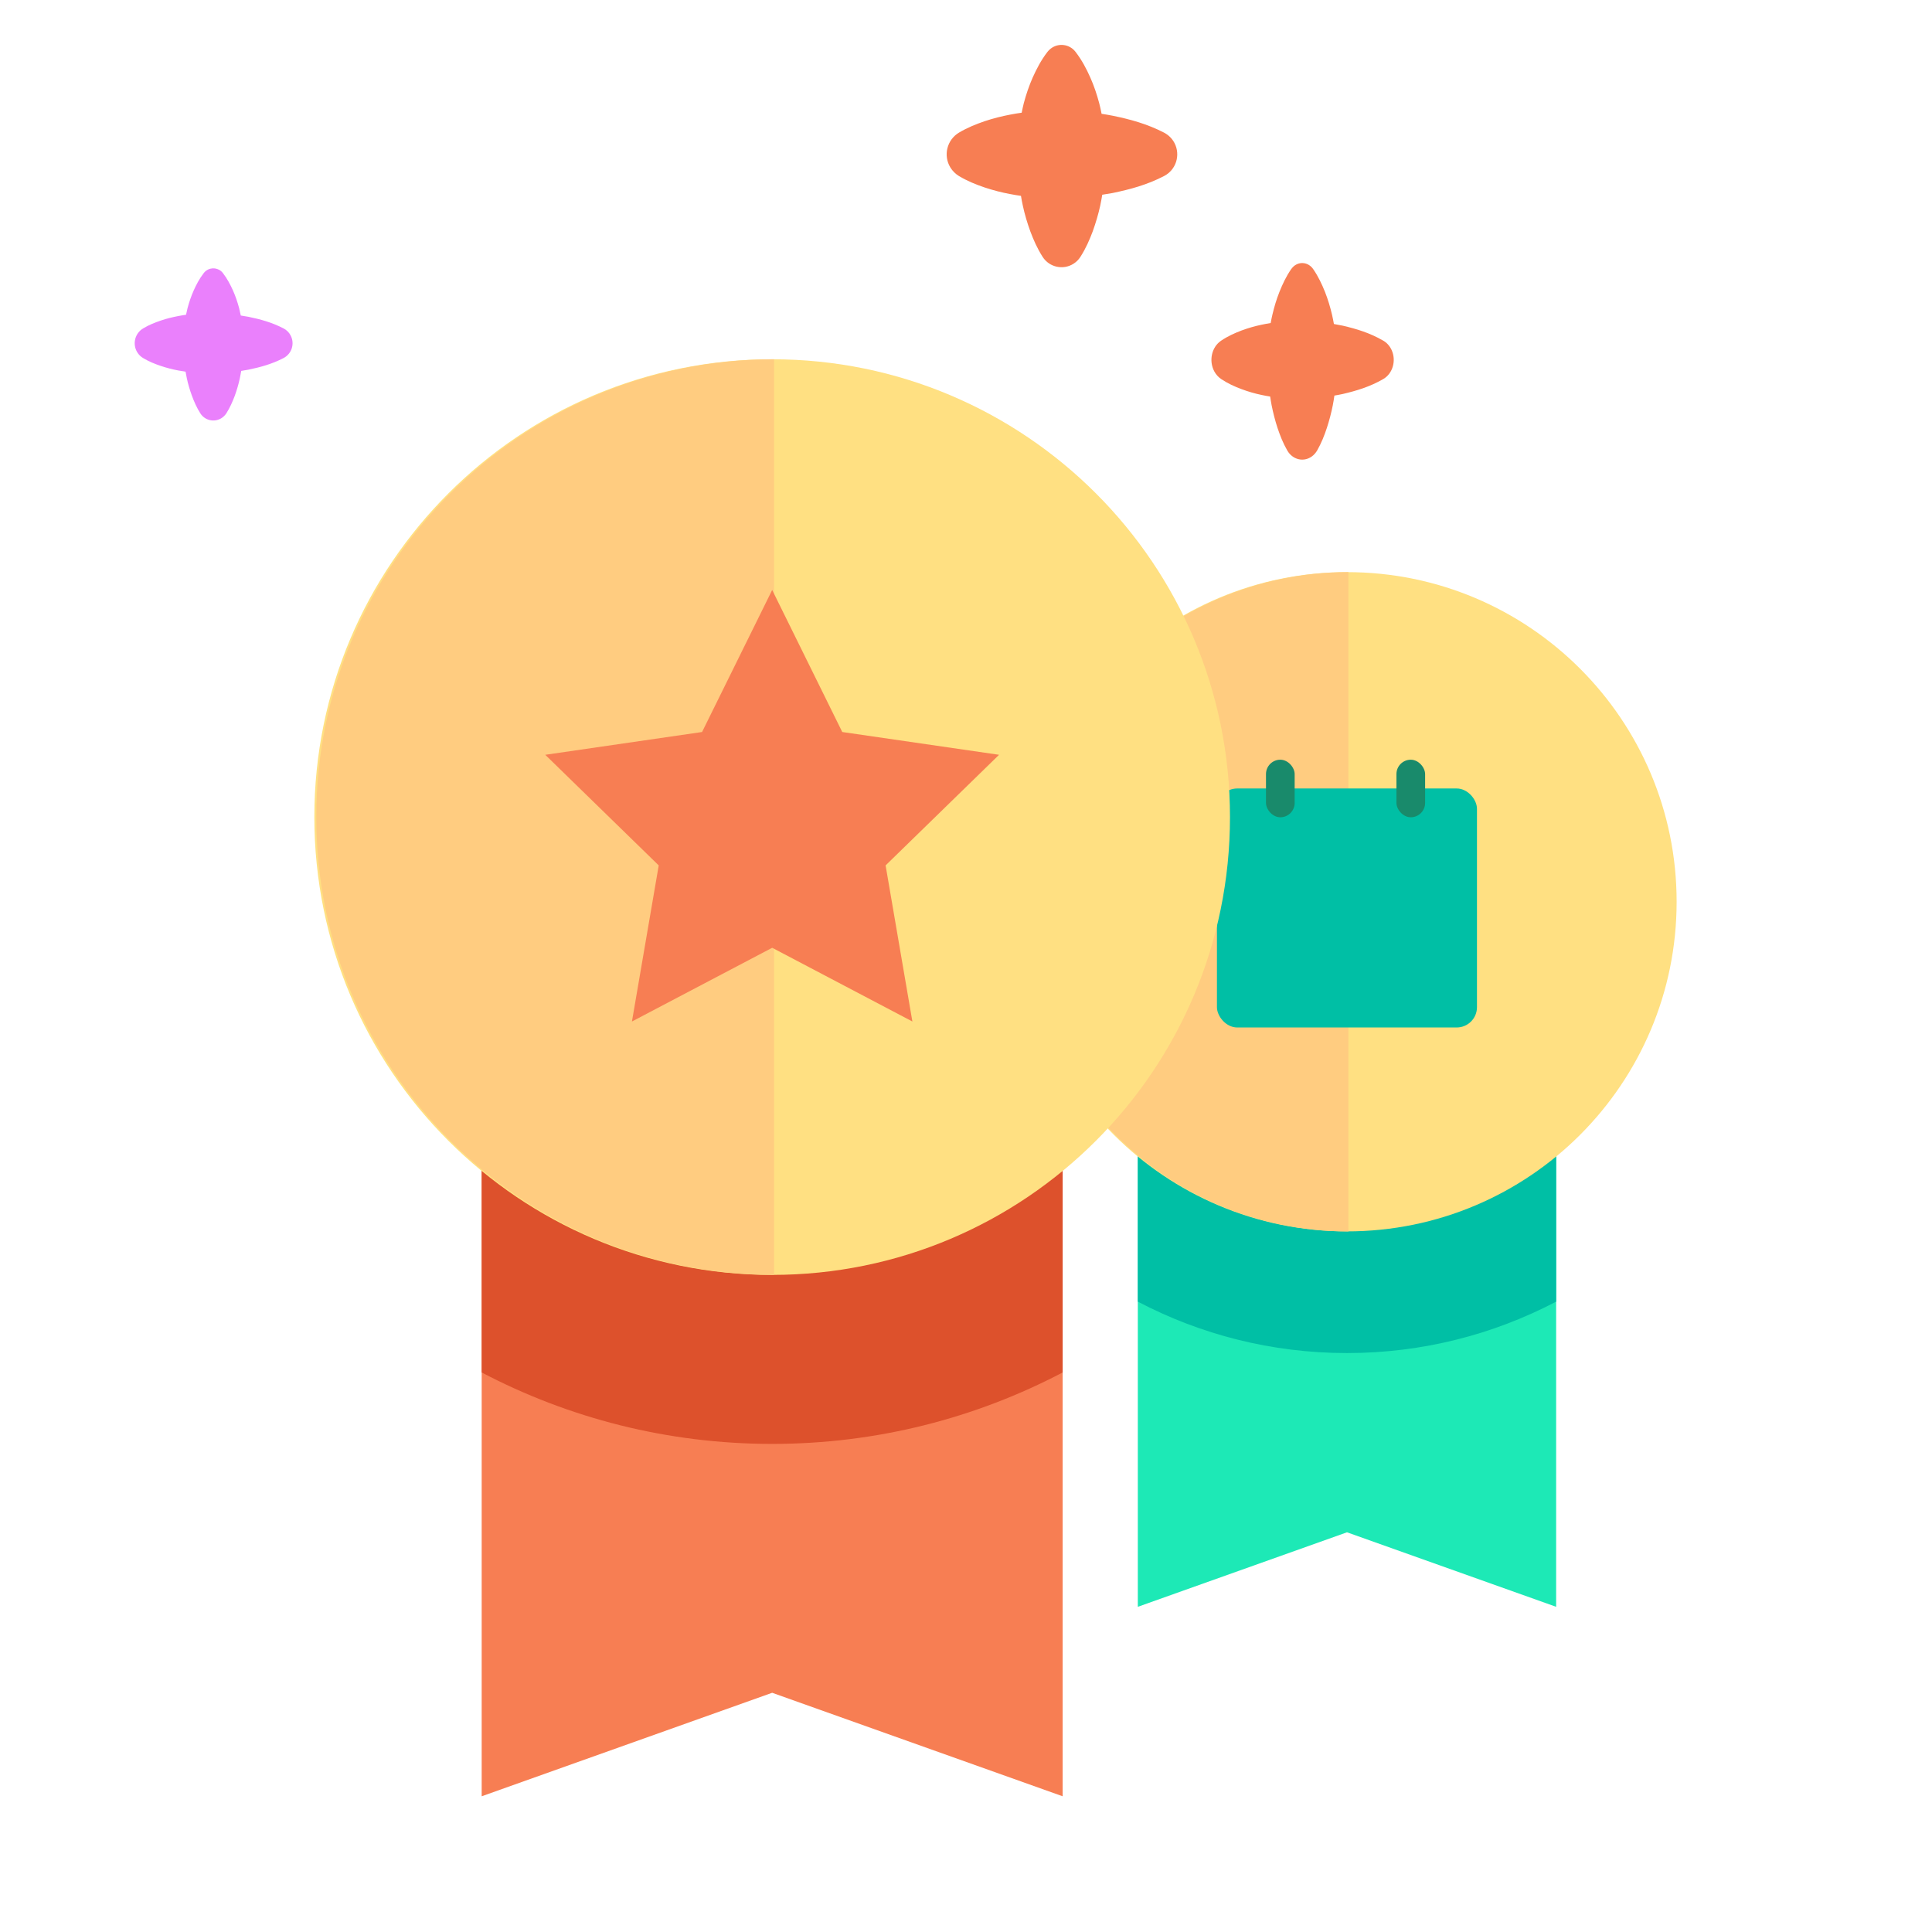 <svg width="44" height="44" viewBox="0 0 44 44" fill="none" xmlns="http://www.w3.org/2000/svg">
<path fill-rule="evenodd" clip-rule="evenodd" d="M25.913 25.11V36.594L30.677 34.897L35.44 36.594V25.11H25.913Z" fill="#1DE9B6"/>
<path fill-rule="evenodd" clip-rule="evenodd" d="M25.913 29.644C27.337 30.391 28.957 30.815 30.677 30.815C32.396 30.815 34.016 30.391 35.44 29.644V25.109H25.913V29.644Z" fill="#00BFA5"/>
<path fill-rule="evenodd" clip-rule="evenodd" d="M38.184 20.537C38.184 24.683 34.823 28.044 30.677 28.044C26.53 28.044 23.169 24.683 23.169 20.537C23.169 16.391 26.53 13.03 30.677 13.03C34.823 13.03 38.184 16.391 38.184 20.537Z" fill="#FFE082"/>
<path fill-rule="evenodd" clip-rule="evenodd" d="M30.709 28.045C26.562 28.045 23.202 24.683 23.202 20.538C23.202 16.391 26.562 13.03 30.709 13.03" fill="#FFCC80"/>
<rect x="27.715" y="17.957" width="5.922" height="5.443" rx="0.462" fill="#00BFA5"/>
<rect x="28.832" y="17.302" width="0.653" height="1.311" rx="0.327" fill="#198A6B"/>
<rect x="31.803" y="17.302" width="0.653" height="1.311" rx="0.327" fill="#198A6B"/>
<path fill-rule="evenodd" clip-rule="evenodd" d="M10.97 24.959V40.909L17.586 38.552L24.201 40.909V24.959H10.97Z" fill="#F77E53"/>
<path fill-rule="evenodd" clip-rule="evenodd" d="M10.97 31.257C12.947 32.294 15.197 32.884 17.586 32.884C19.974 32.884 22.224 32.294 24.201 31.257V24.959H10.97V31.257Z" fill="#DD512C"/>
<path fill-rule="evenodd" clip-rule="evenodd" d="M28.012 18.608C28.012 24.367 23.344 29.035 17.586 29.035C11.827 29.035 7.159 24.367 7.159 18.608C7.159 12.85 11.827 8.182 17.586 8.182C23.344 8.182 28.012 12.85 28.012 18.608Z" fill="#FFE082"/>
<path fill-rule="evenodd" clip-rule="evenodd" d="M17.629 29.035C11.87 29.035 7.203 24.367 7.203 18.609C7.203 12.85 11.87 8.182 17.629 8.182" fill="#FFCC80"/>
<path fill-rule="evenodd" clip-rule="evenodd" d="M17.586 13.436L19.182 16.671L22.753 17.19L20.169 19.709L20.779 23.264L17.586 21.585L14.392 23.264L15.002 19.709L12.418 17.19L15.989 16.671L17.586 13.436Z" fill="#F77E53"/>
<path fill-rule="evenodd" clip-rule="evenodd" d="M27.654 8.457C27.525 8.215 27.595 7.903 27.81 7.759C27.964 7.655 28.118 7.587 28.272 7.528C28.426 7.471 28.579 7.427 28.733 7.395C28.802 7.38 28.871 7.368 28.939 7.357C28.951 7.292 28.963 7.227 28.979 7.162C29.02 6.99 29.07 6.818 29.139 6.646C29.208 6.474 29.287 6.302 29.405 6.13C29.422 6.107 29.442 6.084 29.463 6.065C29.602 5.945 29.802 5.974 29.908 6.13C30.027 6.302 30.105 6.474 30.175 6.646C30.243 6.818 30.294 6.99 30.335 7.162C30.352 7.235 30.366 7.307 30.379 7.379C30.446 7.39 30.513 7.403 30.58 7.417C30.888 7.489 31.196 7.58 31.504 7.759C31.582 7.804 31.648 7.875 31.692 7.969C31.804 8.21 31.72 8.507 31.504 8.632C31.196 8.81 30.888 8.901 30.58 8.973C30.517 8.987 30.454 8.998 30.39 9.009C30.38 9.082 30.368 9.155 30.354 9.228C30.32 9.399 30.275 9.572 30.219 9.744C30.162 9.916 30.095 10.088 29.997 10.26C29.966 10.312 29.925 10.361 29.875 10.396C29.687 10.531 29.438 10.47 29.317 10.26C29.218 10.088 29.152 9.916 29.094 9.744C29.038 9.572 28.994 9.399 28.96 9.228C28.947 9.162 28.937 9.096 28.927 9.031C28.863 9.02 28.798 9.01 28.733 8.995C28.579 8.963 28.426 8.919 28.272 8.861C28.118 8.803 27.964 8.735 27.81 8.632C27.749 8.59 27.693 8.53 27.654 8.457Z" fill="#F77E53"/>
<path fill-rule="evenodd" clip-rule="evenodd" d="M21.642 3.811C21.478 3.538 21.567 3.185 21.839 3.021C22.034 2.905 22.229 2.828 22.423 2.761C22.618 2.696 22.813 2.647 23.008 2.61C23.094 2.593 23.181 2.579 23.268 2.567C23.283 2.494 23.298 2.421 23.317 2.347C23.369 2.153 23.434 1.958 23.52 1.763C23.608 1.569 23.707 1.374 23.857 1.179C23.878 1.153 23.903 1.127 23.931 1.106C24.107 0.971 24.358 1.004 24.493 1.179C24.643 1.374 24.743 1.569 24.83 1.763C24.917 1.958 24.981 2.153 25.033 2.347C25.055 2.429 25.072 2.511 25.088 2.592C25.173 2.605 25.258 2.619 25.343 2.636C25.733 2.716 26.122 2.82 26.511 3.021C26.61 3.073 26.694 3.153 26.749 3.259C26.89 3.532 26.784 3.868 26.511 4.009C26.122 4.211 25.733 4.314 25.343 4.395C25.263 4.41 25.183 4.423 25.103 4.435C25.089 4.518 25.075 4.6 25.057 4.683C25.014 4.878 24.957 5.072 24.887 5.267C24.814 5.461 24.73 5.656 24.605 5.851C24.567 5.91 24.514 5.965 24.451 6.005C24.214 6.157 23.898 6.088 23.746 5.851C23.621 5.656 23.537 5.461 23.464 5.267C23.393 5.072 23.336 4.878 23.294 4.683C23.277 4.609 23.264 4.535 23.252 4.461C23.17 4.449 23.089 4.436 23.008 4.42C22.813 4.384 22.618 4.334 22.423 4.269C22.229 4.203 22.034 4.125 21.839 4.009C21.762 3.962 21.692 3.894 21.642 3.811Z" fill="#F77E53"/>
<path fill-rule="evenodd" clip-rule="evenodd" d="M3.124 8.02C3.012 7.833 3.073 7.591 3.26 7.479C3.393 7.399 3.526 7.347 3.66 7.301C3.793 7.256 3.926 7.223 4.059 7.198C4.119 7.186 4.178 7.177 4.237 7.168C4.248 7.118 4.258 7.068 4.271 7.018C4.307 6.884 4.351 6.751 4.41 6.618C4.47 6.485 4.538 6.351 4.641 6.218C4.655 6.2 4.672 6.182 4.691 6.168C4.811 6.076 4.984 6.098 5.076 6.218C5.178 6.351 5.247 6.485 5.307 6.618C5.366 6.751 5.41 6.884 5.446 7.018C5.46 7.074 5.472 7.13 5.484 7.186C5.542 7.194 5.6 7.204 5.658 7.215C5.925 7.27 6.191 7.341 6.457 7.479C6.525 7.514 6.583 7.569 6.62 7.642C6.717 7.829 6.644 8.058 6.457 8.155C6.191 8.293 5.925 8.364 5.658 8.419C5.603 8.43 5.548 8.439 5.494 8.447C5.484 8.504 5.474 8.56 5.462 8.616C5.433 8.75 5.394 8.883 5.346 9.016C5.295 9.149 5.238 9.283 5.153 9.416C5.126 9.456 5.09 9.493 5.047 9.521C4.885 9.625 4.669 9.579 4.564 9.416C4.479 9.283 4.422 9.149 4.372 9.016C4.323 8.883 4.284 8.75 4.255 8.616C4.244 8.566 4.235 8.515 4.226 8.464C4.171 8.456 4.115 8.447 4.059 8.437C3.926 8.412 3.793 8.378 3.66 8.333C3.526 8.288 3.393 8.235 3.26 8.155C3.206 8.123 3.158 8.077 3.124 8.02Z" fill="#EA80FC"/>
</svg>
